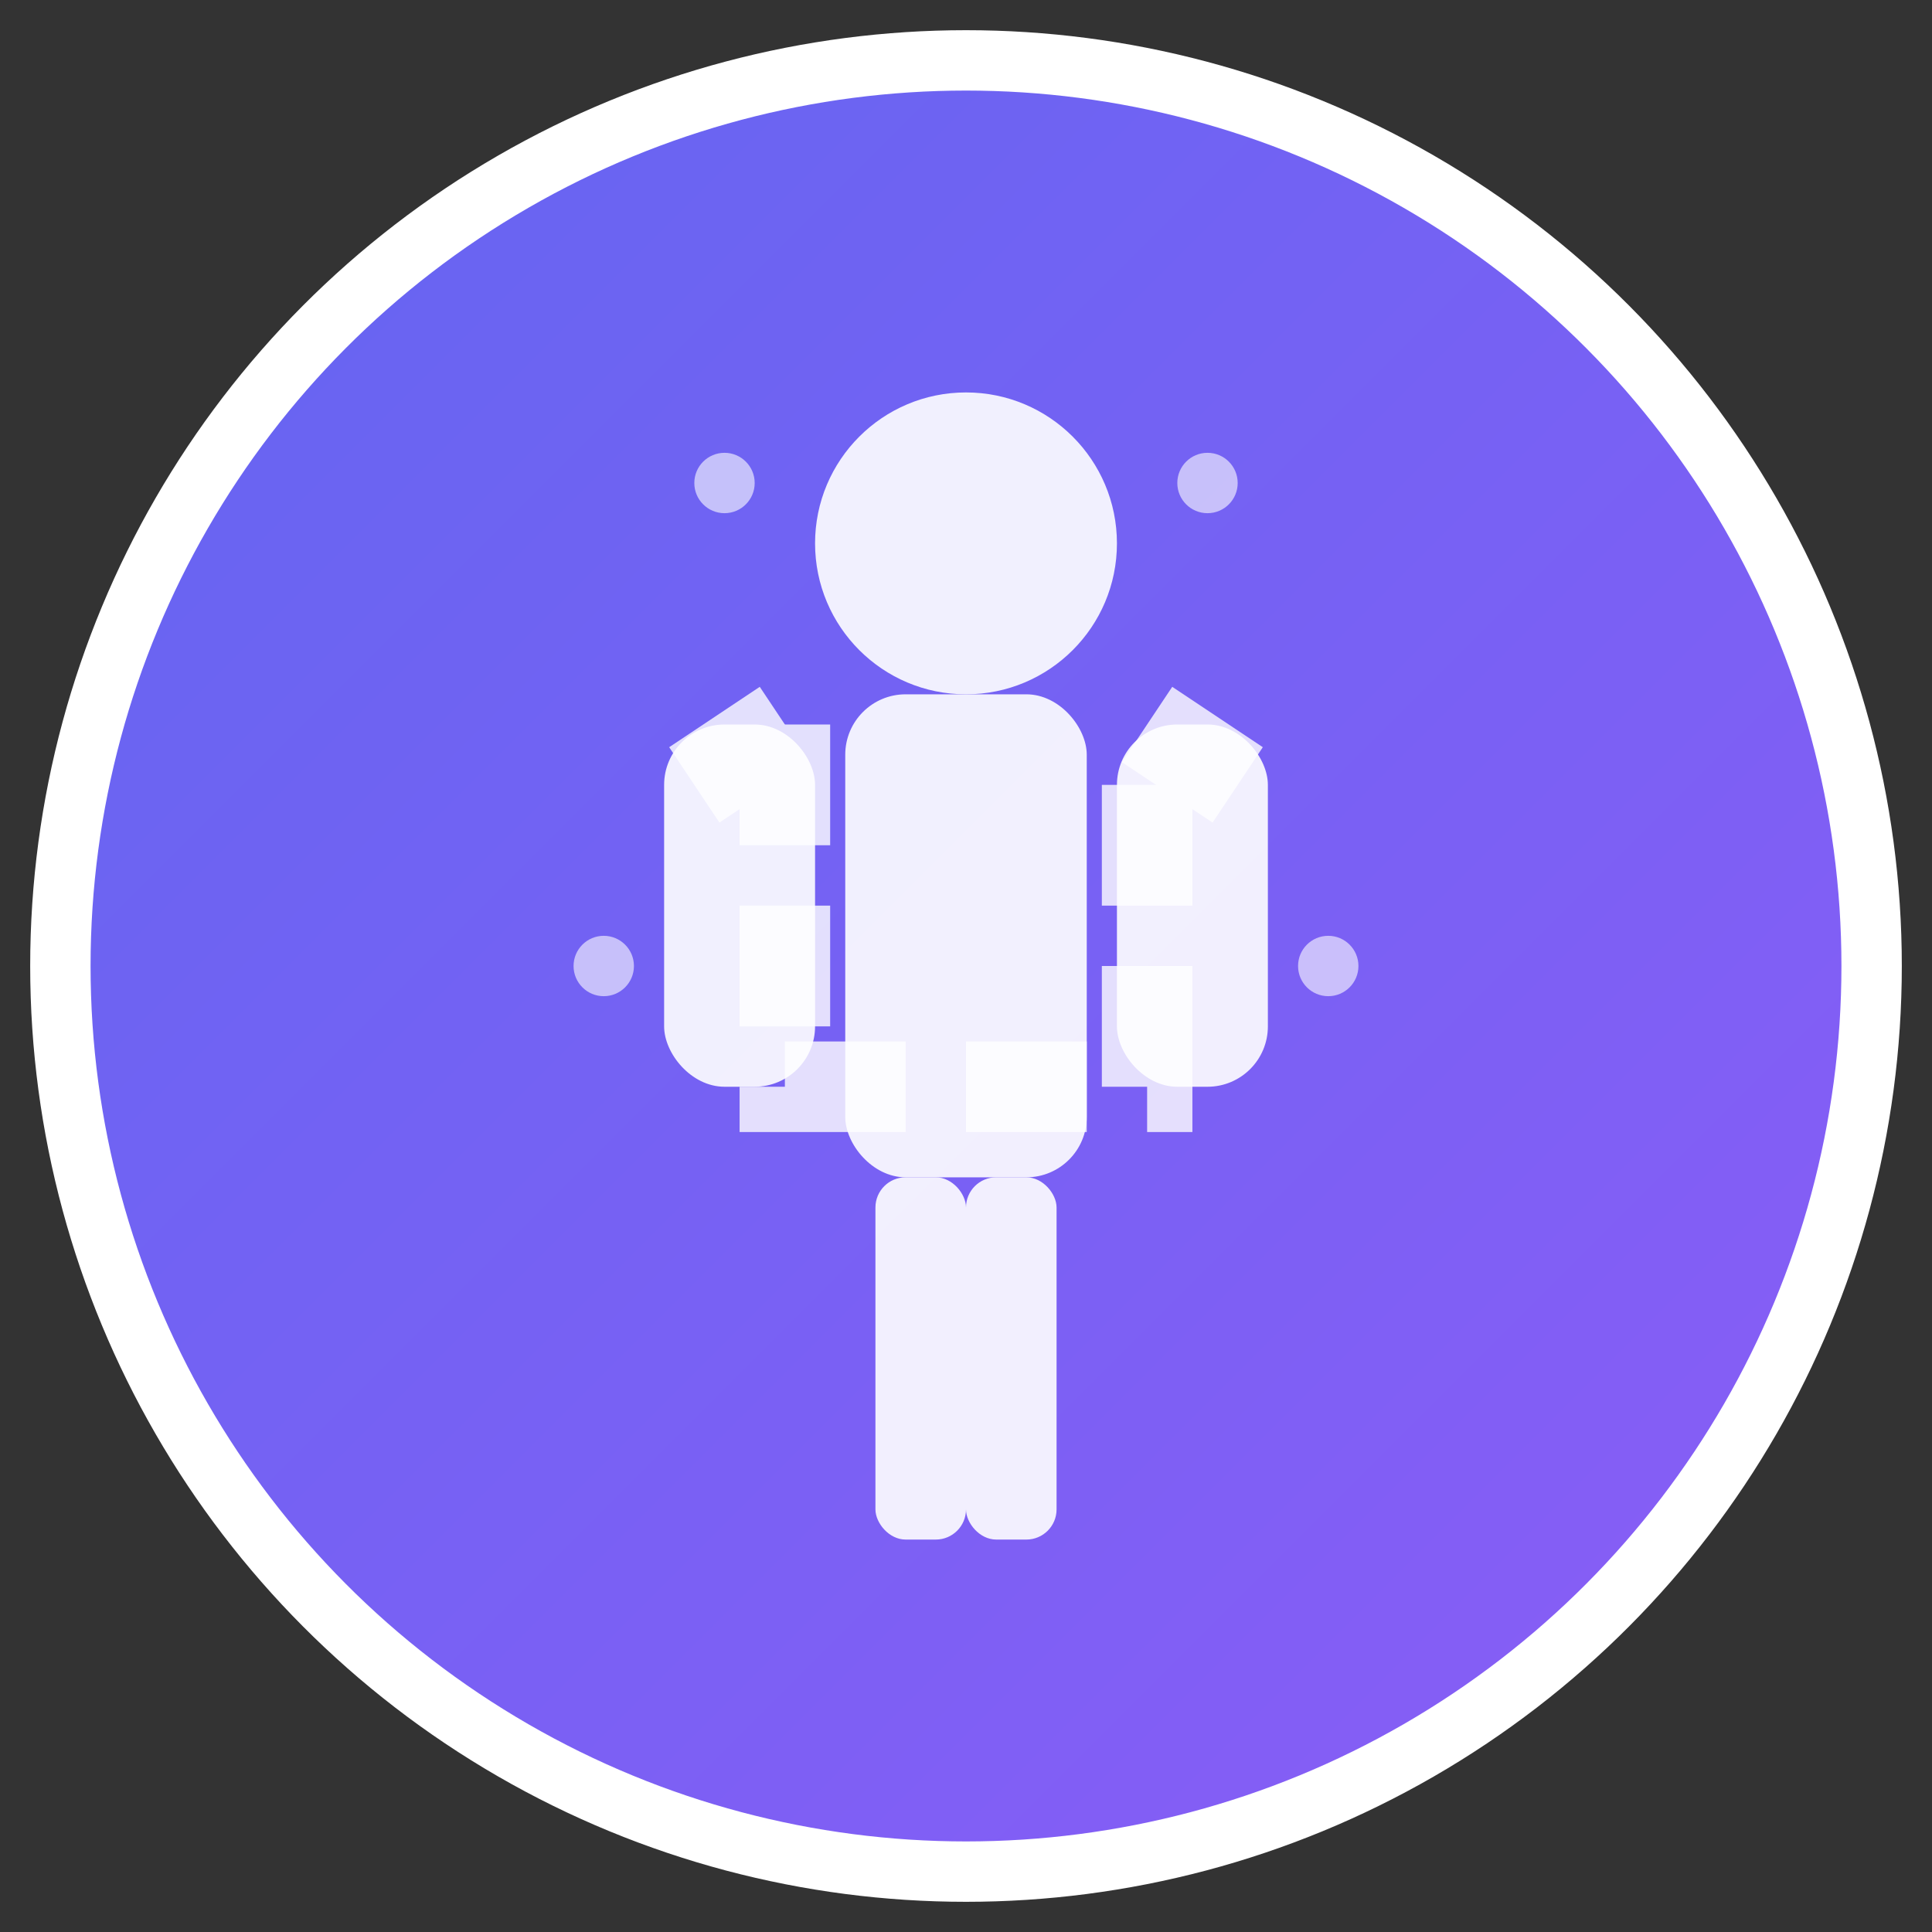 <svg xmlns="http://www.w3.org/2000/svg" viewBox="0 0 32 32" width="32" height="32">
  <rect x="0" y="0" width="32" height="32" fill="#333333" stroke="none"/>
  <defs>
    <linearGradient id="grad" x1="0%" y1="0%" x2="100%" y2="100%">
      <stop offset="0%" style="stop-color:#6366f1;stop-opacity:1" />
      <stop offset="100%" style="stop-color:#8b5cf6;stop-opacity:1" />
    </linearGradient>
  </defs>
  
  <!-- Background circle -->
  <circle cx="16" cy="16" r="15" fill="url(#grad)" stroke="#fff" stroke-width="1"/>
  
  <!-- Human figure -->
  <g fill="white" opacity="0.9">
    <!-- Head -->
    <circle cx="16" cy="9" r="2.5"/>
    
    <!-- Body -->
    <rect x="14" y="11.5" width="4" height="8" rx="1"/>
    
    <!-- Arms -->
    <rect x="11" y="12" width="2.5" height="6" rx="1"/>
    <rect x="18.5" y="12" width="2.5" height="6" rx="1"/>
    
    <!-- Legs -->
    <rect x="14.5" y="19.5" width="1.5" height="6" rx="0.5"/>
    <rect x="16" y="19.5" width="1.5" height="6" rx="0.5"/>
  </g>
  
  <!-- T-shirt overlay (virtual try-on effect) -->
  <g fill="none" stroke="white" stroke-width="1.5" opacity="0.8">
    <path d="M13 12 L13 18 L19 18 L19 12" stroke-dasharray="2,1"/>
    <path d="M11.5 13 L13 12" stroke-dasharray="2,1"/>
    <path d="M20.5 13 L19 12" stroke-dasharray="2,1"/>
  </g>
  
  <!-- Small dots indicating AR/3D effect -->
  <g fill="white" opacity="0.6">
    <circle cx="12" cy="8" r="0.5"/>
    <circle cx="20" cy="8" r="0.5"/>
    <circle cx="10" cy="16" r="0.5"/>
    <circle cx="22" cy="16" r="0.5"/>
  </g>
</svg>